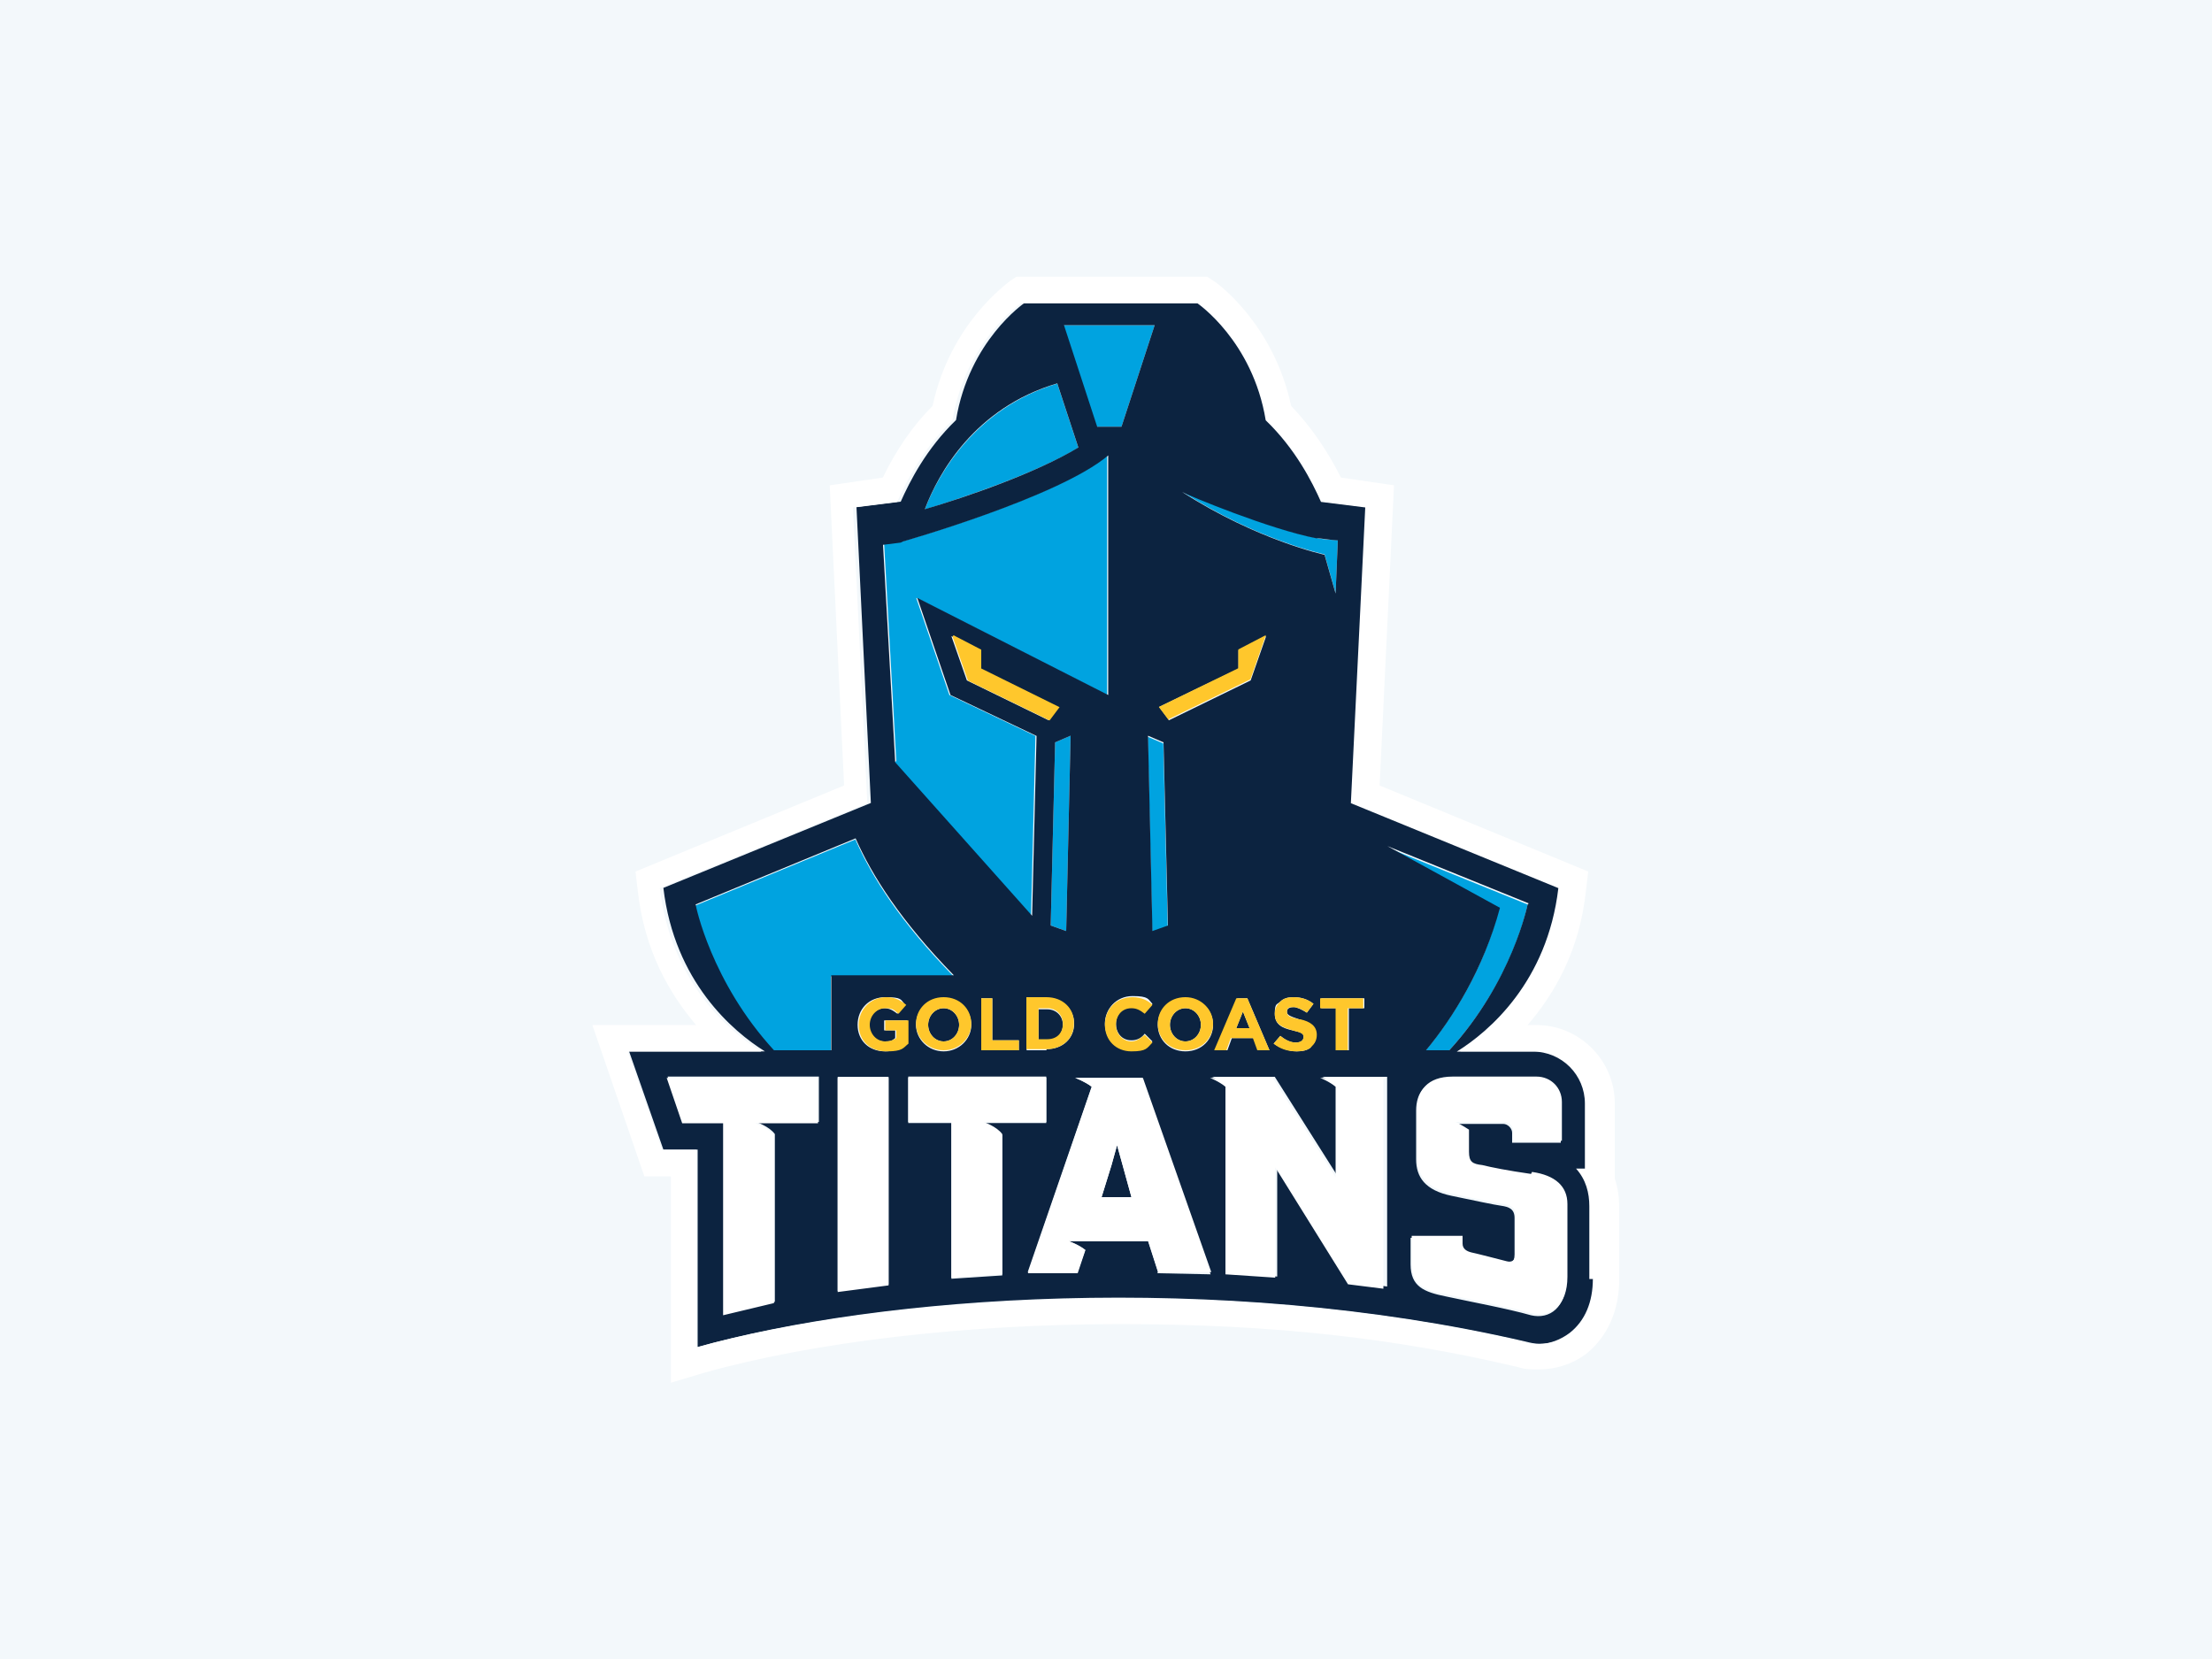 <?xml version="1.0" encoding="UTF-8"?><svg id="b" xmlns="http://www.w3.org/2000/svg" viewBox="0 0 100 75"><g id="c"><rect width="100" height="75" style="fill:#f3f8fb;"/><path d="M60.38,26.82l.1-2.4c-.2,0-.8-.05-.95-.1-2.1-.4-5.84-2-6.09-2.1,3.39,2.2,6.44,2.84,6.44,2.84,0,0,.5,1.75.5,1.75ZM50.7,19.29l1.5-4.59h-4.14l1.5,4.59h1.15ZM47.8,17.34c-3.69,1.1-5.39,4.09-5.99,5.69,1.8-.55,5.04-1.65,6.94-2.79,0,0-.95-2.89-.95-2.89ZM64.47,47.48h1.05c2.84-3.09,3.54-6.54,3.54-6.59l-6.39-2.59,5.09,2.79c-.7,2.79-2.15,4.99-3.34,6.44l.05-.05ZM37.57,44.14h5.54c-2.4-2.45-3.69-4.49-4.44-6.19l-7.24,2.99s.7,3.49,3.54,6.59h2.59s0-3.39,0-3.39ZM52.59,33.61l-.7-.3.2,8.83.7-.25s-.2-8.28-.2-8.28ZM48.2,42.09l.2-8.83-.7.3-.2,8.28s.7.25.7.25ZM40.52,34.41l-.55-9.83.8-.1s7.04-2,9.28-3.89v10.83l-8.63-4.39,1.5,4.39,3.89,1.85-.2,8.13-6.19-6.94h0l.1-.05Z" style="fill:#00a3e0;"/><path d="M42.66,45.58c.4,0,.7.35.7.75s-.3.75-.7.75-.7-.35-.7-.75.3-.75.7-.75ZM48.05,46.33c0,.4-.3.7-.7.7h-.4v-1.4h.4c.4,0,.7.3.7.7h0ZM55.89,46.48l.3-.75.3.75s-.6,0-.6,0ZM51.2,54.12h-1.4l.45-1.45.25-.9h0l.25.9.4,1.45h.05ZM53.59,45.58c.4,0,.7.35.7.75s-.3.75-.7.75-.7-.35-.7-.75.3-.75.7-.75ZM70.81,57.81c0,1.3-.75,1.85-1.6,1.65-1.05-.3-2.69-.6-3.84-.85-1-.2-1.6-.45-1.6-1.45v-1.2h2.3v.35c0,.3.2.35.4.4.2.05,1.4.35,1.6.4.2.05.4,0,.4-.4v-1.65c0-.4-.25-.5-.6-.55s-1.05-.2-2.25-.45-1.6-.85-1.6-1.65v-2.2c0-.8.4-1.45,1.6-1.45h3.79c.65,0,1.15.5,1.15,1.15h0v1.75h-2.2v-.45c0-.2-.2-.4-.4-.4h-2.2s.35.15.6.35v1c0,.45.15.5.6.6.45.05,1.15.2,2.2.4,1.05.15,1.6.65,1.6,1.45v3.29h0l.05-.1ZM61.03,58.01l-3.29-5.29h0v4.99l-2.25-.15v-8.48c-.3-.25-.7-.4-.7-.4h2.84l2.84,4.49h0v-4.09c-.3-.25-.7-.4-.7-.4h2.94v9.48l-1.6-.2-.1.05ZM52.35,57.51l-.45-1.4h-3.59s.4.15.75.4l-.35,1h-2.25s2.89-8.38,2.89-8.38c-.3-.25-.75-.4-.75-.4h3.04l3.09,8.88-2.4-.05v-.05ZM43.01,57.81v-7.04h-1.95v-2.05h6.24v2.05h-2.84s.6.2.85.55v6.34l-2.3.15h0ZM37.87,58.36v-9.68h2.3v9.38l-2.3.3h0ZM35.03,51.27v7.58l-2.3.55v-8.68h-1.85l-.7-2.05h6.84v2.05h-2.84s.6.2.85.55h0ZM41.02,47.18c-.3.25-.65.35-1,.35-.75,0-1.25-.5-1.25-1.2s.5-1.25,1.25-1.25.7.1.9.35l-.35.4c-.2-.15-.35-.25-.6-.25-.35,0-.7.35-.7.75s.3.75.7.75.35-.05.5-.15v-.35h-.5v-.45h1.05s0,1.05,0,1.05ZM31.44,40.89l7.24-2.99c.75,1.7,2.05,3.74,4.44,6.19h-5.54v3.39h-2.59c-2.84-3.09-3.54-6.54-3.54-6.59ZM40.82,24.48s7.04-2,9.28-3.89v10.83l-8.63-4.39,1.5,4.39,3.89,1.85-.2,8.13-6.19-6.94-.55-9.83.8-.1h0l.1-.05ZM47.8,17.34l.95,2.89c-1.9,1.15-5.09,2.25-6.94,2.79.6-1.6,2.25-4.59,5.99-5.69ZM52.2,14.7l-1.5,4.59h-1.1l-1.5-4.59h4.14-.05ZM55.99,30.26v-.85l1.25-.65-.7,2-3.69,1.8-.45-.6s3.59-1.75,3.59-1.7ZM59.53,24.33c.15,0,.75.1.95.1l-.1,2.4-.5-1.75s-3.04-.65-6.44-2.84c.25.15,3.99,1.7,6.09,2.1h0ZM69.06,40.89s-.7,3.49-3.54,6.59h-1.05c1.2-1.45,2.59-3.64,3.34-6.44l-5.09-2.79,6.39,2.59-.05.05ZM51.9,33.26l.7.3.2,8.28-.7.25s-.2-8.83-.2-8.83ZM48.4,33.26l-.2,8.83-.7-.25.2-8.28.7-.3h0ZM47.85,31.96l-.45.6-3.69-1.8-.7-2,1.25.65v.85l3.54,1.75h0l.05-.05ZM43.91,46.33c0,.65-.55,1.2-1.25,1.2s-1.25-.55-1.25-1.2.5-1.2,1.25-1.2,1.25.55,1.25,1.2h0ZM46.06,47.03v.45h-1.7v-2.35h.5v1.9s1.2,0,1.2,0ZM47.31,47.48h-.9v-2.35h.9c.75,0,1.25.5,1.25,1.15s-.5,1.15-1.25,1.15v.05ZM51.15,47.03c.25,0,.45-.1.6-.3l.35.35c-.25.25-.5.4-.95.4-.7,0-1.2-.55-1.2-1.2s.5-1.25,1.25-1.25.7.15.9.35l-.35.4c-.2-.15-.35-.25-.6-.25-.4,0-.7.35-.7.75s.25.75.7.75ZM54.84,46.33c0,.65-.5,1.2-1.25,1.2s-1.25-.55-1.25-1.2.5-1.2,1.25-1.2,1.25.55,1.25,1.2h0ZM57.39,47.48h-.5l-.2-.55h-1l-.2.55h-.55l1-2.35h.45l1,2.35ZM59.28,47.33c-.15.15-.4.2-.65.2-.4,0-.75-.15-1.05-.35l.3-.35c.25.2.45.3.7.3s.35-.1.35-.25-.05-.2-.5-.3-.8-.25-.8-.75.1-.4.25-.55c.15-.15.35-.2.6-.2.35,0,.65.1.9.3l-.3.4c-.25-.15-.45-.25-.6-.25s-.3.05-.3.2.1.2.55.35c.45.15.75.3.75.7s-.1.4-.25.55h.05ZM59.73,45.58v-.45h1.95v.45h-.7v1.9h-.5v-1.9h-.75ZM71.81,52.82v-2.94c0-1.3-1.05-2.35-2.35-2.35h-3.44c1.45-.9,4.09-3.14,4.59-7.39l-9.38-3.84.65-13.37-2-.25c-.4-.9-1.15-2.4-2.5-3.69-.6-3.59-3.09-5.29-3.09-5.29h-7.98s-2.5,1.7-3.09,5.29c-1.35,1.3-2.1,2.79-2.5,3.69l-2,.25.65,13.37-9.38,3.84c.5,4.24,3.14,6.49,4.59,7.39h-6.14l1.55,4.44h1.55v8.93c8.13-2.3,23.45-3.49,37.43-.25.2.05.4.1.65.1.5,0,1-.15,1.4-.45.65-.5,1.05-1.4,1.05-2.45v-3.29c0-.55-.2-1.2-.6-1.7h.4l-.05-.05Z" style="fill:#0c2340;"/><path d="M73,53.22v-3.34c0-1.95-1.6-3.54-3.54-3.54h-.4c1.2-1.4,2.35-3.34,2.64-6.09l.1-.85-9.43-3.89.65-13.57-2.4-.35c-.6-1.2-1.35-2.3-2.25-3.24-.8-3.74-3.39-5.59-3.49-5.64l-.3-.2h-8.63l-.3.2c-.1.1-2.69,1.9-3.49,5.64-.9.9-1.65,2-2.25,3.24l-2.4.35.65,13.57-9.43,3.89.1.85c.3,2.74,1.45,4.69,2.64,6.09h-4.69l2.35,6.84h1.2v9.33l1.5-.45c4.99-1.4,11.83-2.2,18.81-2.2s12.52.65,18.01,1.95c.3.1.6.1.9.1.8,0,1.55-.25,2.15-.7.95-.75,1.5-1.95,1.5-3.34v-3.29c0-.45-.05-.85-.2-1.3v-.05ZM72.01,57.81c0,1.05-.35,1.9-1.05,2.45-.4.3-.9.5-1.4.5-.2,0-.45,0-.65-.1-13.97-3.24-29.29-2-37.43.25v-8.93h-1.55l-1.55-4.44h6.04c-1.45-.9-4.09-3.14-4.59-7.39l9.38-3.84-.65-13.37,2-.25c.4-.9,1.15-2.4,2.5-3.69.6-3.59,3.09-5.29,3.09-5.29h7.98s2.5,1.7,3.09,5.29c1.35,1.3,2.1,2.79,2.5,3.69l2,.25-.65,13.37,9.38,3.84c-.5,4.24-3.14,6.49-4.59,7.39h3.44c1.3,0,2.35,1.05,2.35,2.35v2.94h-.4c.45.5.6,1.1.6,1.7v3.29h.15ZM69.21,53.07c-1.05-.15-1.8-.3-2.2-.4-.45-.05-.6-.15-.6-.6v-1c-.3-.2-.6-.35-.6-.35h2.2c.2,0,.4.2.4.4v.45h2.2v-1.75c0-.65-.5-1.15-1.15-1.15h-3.79c-1.15,0-1.6.65-1.6,1.45v2.2c0,.8.4,1.4,1.6,1.65,1.15.25,1.9.4,2.25.45s.6.15.6.55v1.65c0,.4-.2.45-.4.4s-1.35-.35-1.6-.4c-.2-.05-.4-.15-.4-.4v-.35h-2.3v1.2c0,1.05.55,1.25,1.6,1.45,1.15.25,2.74.55,3.84.85.85.2,1.6-.35,1.6-1.65v-3.29c0-.8-.55-1.3-1.6-1.45l-.05.1ZM36.98,48.73h-6.84l.7,2.05h1.85v8.68l2.3-.55v-7.58c-.25-.35-.85-.55-.85-.55h2.84v-2.05ZM40.17,48.73h-2.3v9.68l2.3-.3v-9.38h0ZM62.62,48.73h-2.94s.4.15.7.4v4.09h0l-2.84-4.49h-2.84s.4.15.7.4v8.48l2.25.15v-4.99h0l3.29,5.29,1.6.2v-9.48h0l.1-.05ZM45.31,51.27c-.25-.35-.85-.55-.85-.55h2.84v-2.05h-6.24v2.05h1.95v7.04l2.3-.15v-6.34h0ZM51.65,48.73h-3.04s.4.15.75.4l-2.89,8.43h2.25s.35-1.05.35-1.05c-.3-.25-.75-.4-.75-.4h3.59l.45,1.4h2.4s-3.09-8.78-3.09-8.78ZM49.8,54.12l.45-1.45.25-.9h0l.25.9.4,1.45h-1.4.05Z" style="fill:#fff;"/><path d="M58.73,46.08c-.45-.1-.55-.15-.55-.35s.15-.2.3-.2.4.1.6.25l.3-.4c-.25-.2-.55-.3-.9-.3-.25,0-.45.05-.6.2s-.25.3-.25.55c0,.5.35.6.8.75.4.1.5.15.5.3s-.15.25-.35.25-.45-.1-.7-.3l-.3.35c.3.25.65.35,1.05.35.25,0,.5-.05.65-.2s.25-.3.25-.55c0-.4-.3-.6-.75-.7h-.05ZM60.93,47.48v-1.9h.7v-.45h-1.95v.45h.7v1.9h.55ZM53.59,45.58c-.4,0-.7.35-.7.75s.3.75.7.75.7-.35.7-.75-.3-.75-.7-.75ZM53.59,45.08c.7,0,1.25.55,1.25,1.2s-.5,1.2-1.25,1.2-1.25-.55-1.25-1.2.5-1.2,1.25-1.2ZM51.15,45.58c.25,0,.4.1.6.25l.35-.4c-.2-.2-.5-.35-.9-.35-.75,0-1.25.55-1.25,1.25s.5,1.2,1.2,1.2.7-.15.95-.4l-.35-.35c-.2.15-.35.3-.6.3-.4,0-.7-.35-.7-.75s.25-.75.7-.75h0ZM42.66,45.58c-.4,0-.7.35-.7.75s.3.75.7.75.7-.35.7-.75-.3-.75-.7-.75h0ZM42.66,45.08c.75,0,1.25.55,1.25,1.2s-.55,1.2-1.25,1.2-1.25-.55-1.25-1.2.5-1.2,1.25-1.2ZM40.02,46.58h.5v.35c-.15.1-.3.15-.5.15-.4,0-.7-.35-.7-.75s.3-.75.7-.75.4.1.6.25l.35-.4c-.25-.2-.5-.35-.9-.35-.7,0-1.25.55-1.25,1.25s.5,1.2,1.25,1.2.75-.15,1-.35v-1.05h-1.05v.45h0ZM56.19,45.73l-.3.75h.6s-.3-.75-.3-.75ZM55.94,45.13h.45l1,2.35h-.55l-.2-.55h-1l-.2.55h-.55l1-2.35h.05ZM48.05,46.28c0-.4-.3-.7-.7-.7h-.4v1.4h.4c.4,0,.7-.25.7-.7ZM48.55,46.28c0,.65-.5,1.15-1.25,1.15h-.9v-2.35h.9c.75,0,1.25.5,1.25,1.15h0v.05ZM44.86,45.13h-.5v2.35h1.7v-.45h-1.2s0-1.9,0-1.9ZM43.06,28.77l.7,2,3.69,1.8.45-.6-3.54-1.75v-.85l-1.25-.65-.05.05ZM52.84,32.56l-.45-.6,3.59-1.75v-.85l1.25-.65-.7,2-3.69,1.8h0v.05Z" style="fill:#ffc72c;"/></g></svg>